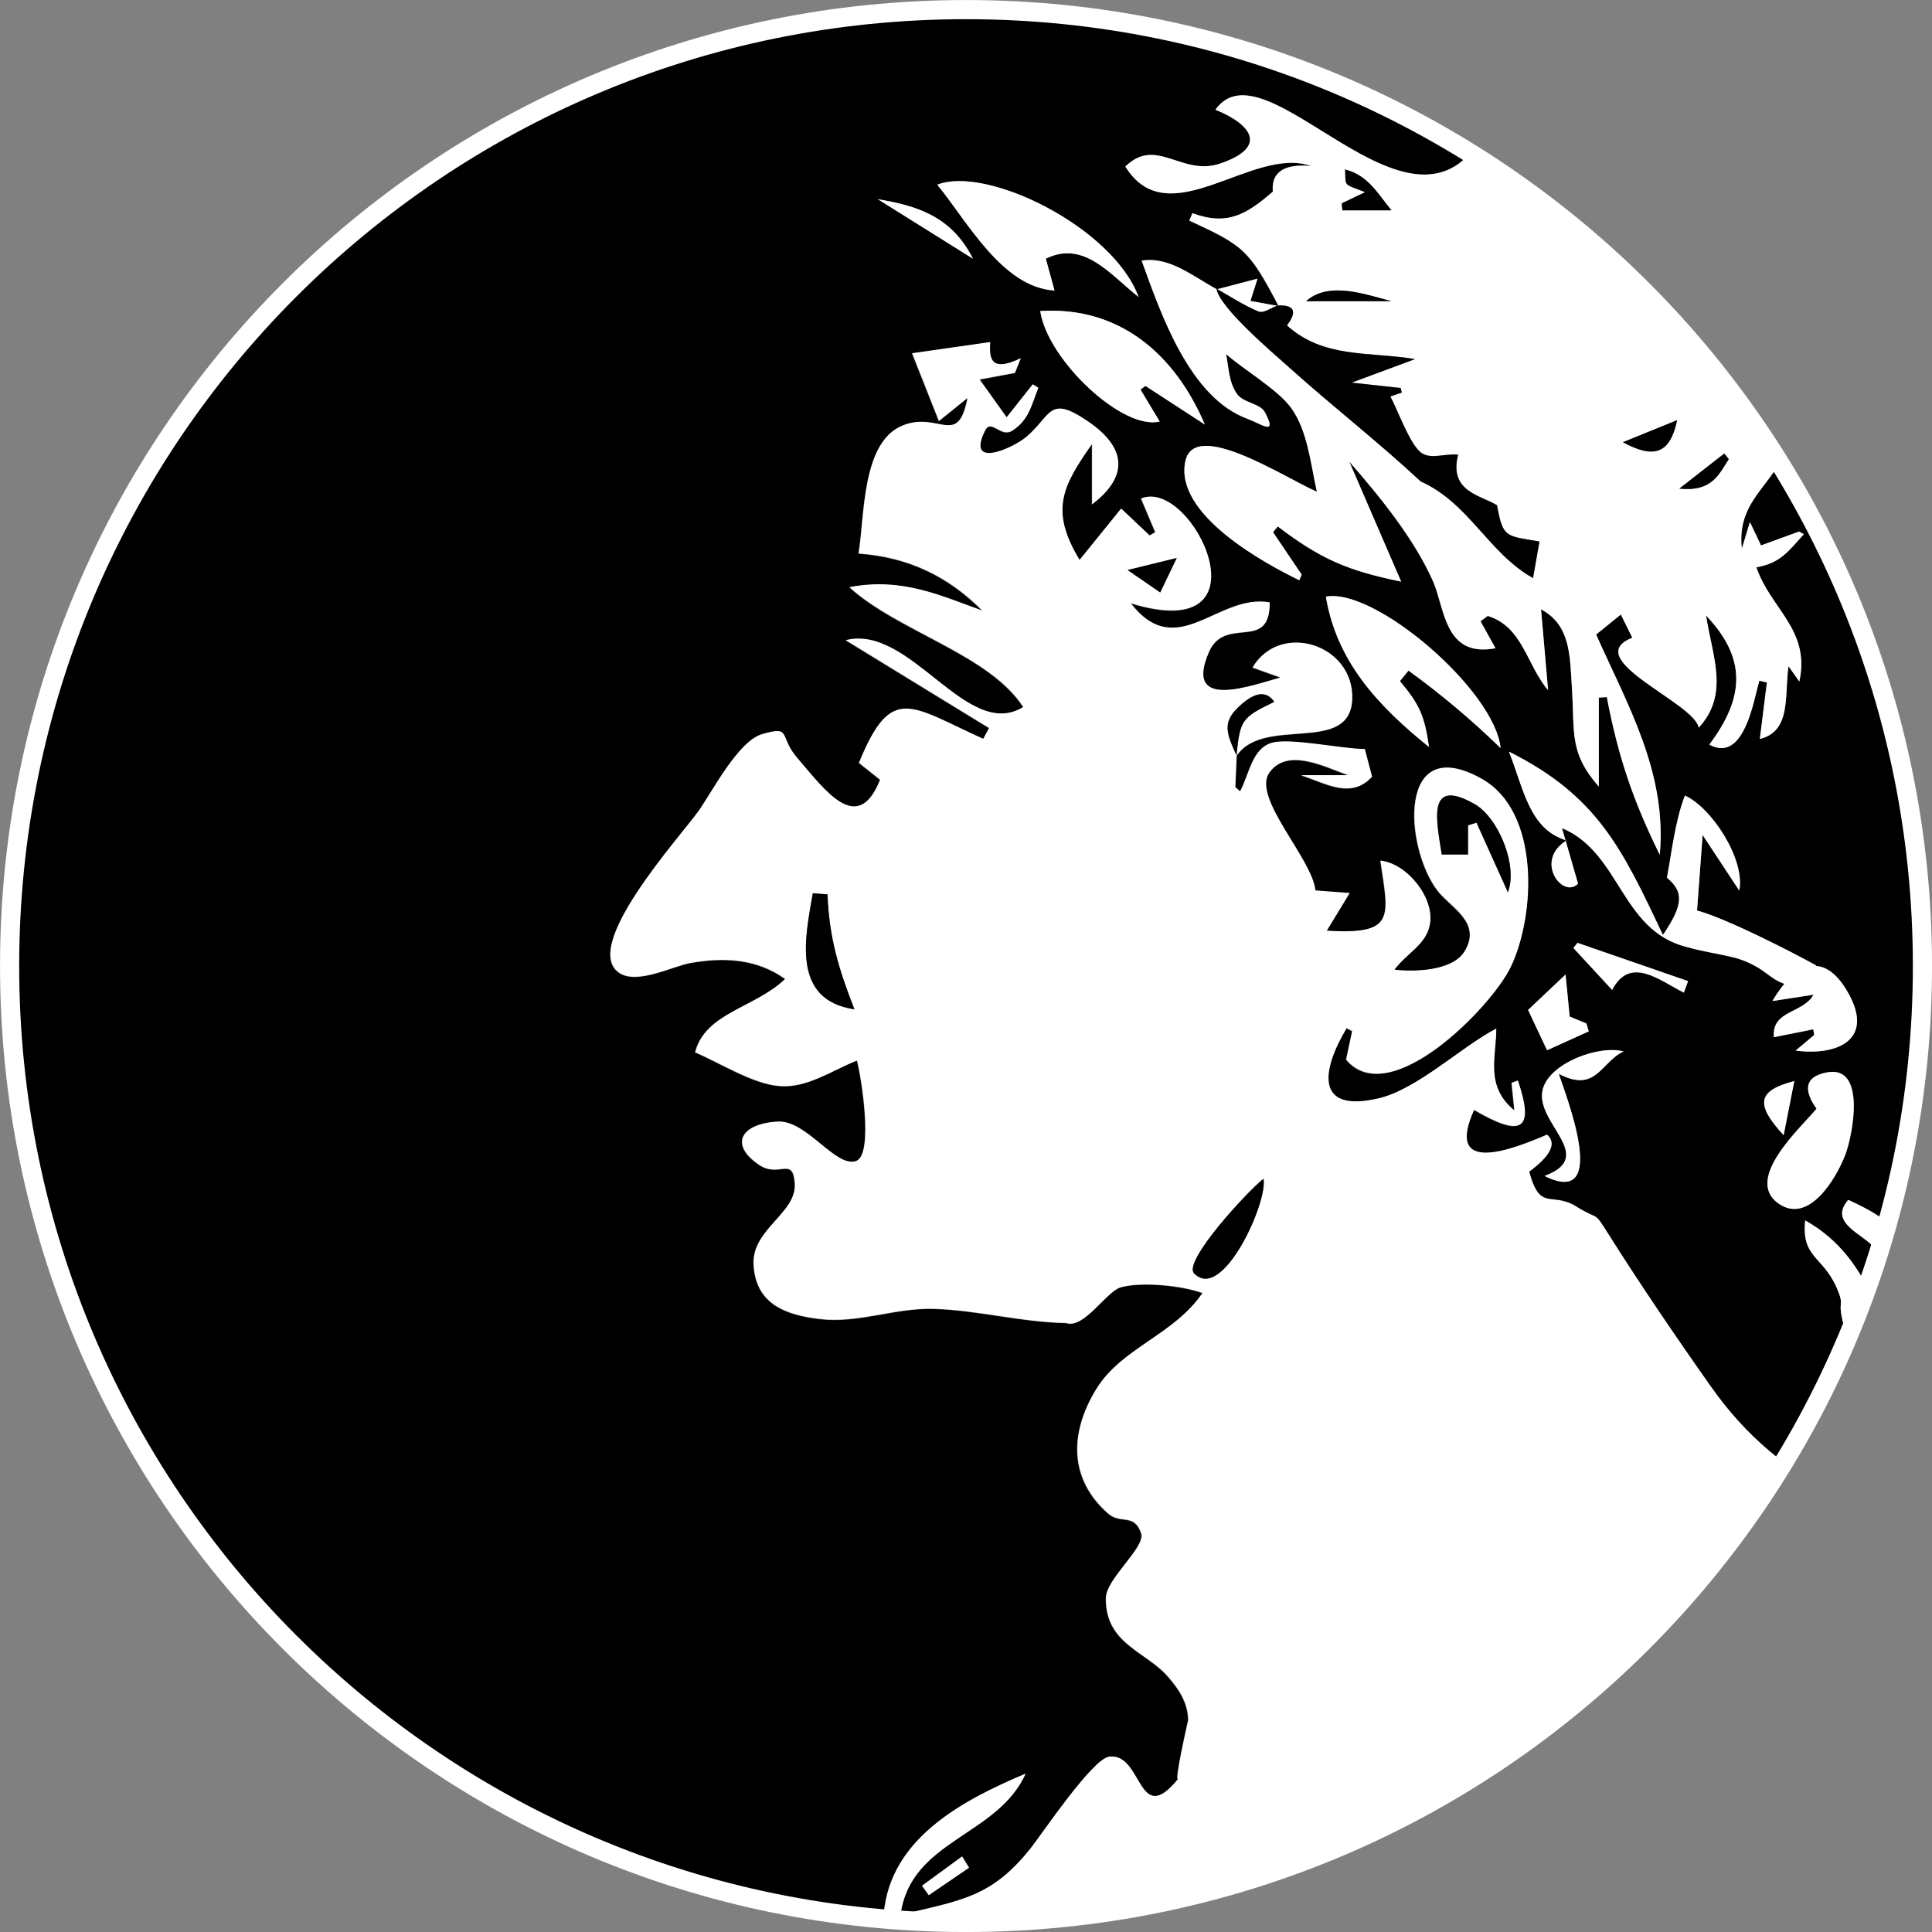 <?xml version="1.0" encoding="UTF-8"?>
<svg data-bbox="1.73 -9.28 447.52 502.77" viewBox="0 0 347.85 347.85" xmlns="http://www.w3.org/2000/svg" data-type="ugc">
    <rect x="0" y="0" width="347.85" height="347.85" fill="#808080" stroke="none"/>
    <g>
        <defs>
            <clipPath id="07377c3b-ff94-4355-8589-7d41acd4fa04">
                <path stroke="#ffffff" stroke-miterlimit="10" stroke-width="3.45" d="M346.13 173.93c0 95.103-77.097 172.2-172.2 172.2S1.73 269.033 1.73 173.93 78.827 1.73 173.93 1.73s172.2 77.097 172.2 172.2z"/>
            </clipPath>
        </defs>
        <g>
            <path d="M51.15 174.33c0 43.432-10.705 78.64-23.91 78.64S3.33 217.762 3.33 174.33s10.705-78.64 23.91-78.64 23.91 35.208 23.91 78.64z"/>
            <g clip-path="url(#07377c3b-ff94-4355-8589-7d41acd4fa04)">
                <path d="M108.48 493.49H19.01V-9.28h430.24v386.13c-1.92 2.03-6.33-.97-7.79-1.31-2.78-.65-3.65 5.73-6.26-.12 1.45-.84 2.9-1.67 5.48-3.16-6.5-1.18-4.45-4-1.31-7.51-3.69.35-6.17.58-8.64.82 1.69-1.08 3.38-2.17 5.07-3.25-6.47-2.54-6.96.17-9.12-7.1.38-.19.77-.38 1.15-.57-1.33-.7-2.65-1.39-3.69-1.94.99-2.92 4.54-3.7 4.18-7.09-.47-4.37-3.94-6.88-7.83-3.97-.33-1.44-.59-2.54-.84-3.64-1.02.43-2.04.87-3.06 1.3.19-.42.37-.85.56-1.27-1.97-1.33-7.75-6.35-9.81-2.81-1.8-6.24-4.42-1.62-5.81-.79-3.77-5.55-8.66-3.82-15.22-3.82.12.45.39 1.51.51 1.96-8.14 0-22.09-.26-28.44 5.05-3.21-1.88-10.74 1.64-11.89 6.47-4.17-5.63-6.83 2.77-10.34 4.06-4.89 1.8-14.96-1.57-19.6-2.46l.11.12c2.4-2.87.11-5.03-1.98-7.76 4.76 1.07 3.58 2.82 8.08 2.02 1.2-.21 6.6-3.42 7.87-4.37-.87-1.29-1.65-2.43-3.14-4.63 7.81 6.89 9.51.63 14.71-3.69 3.84-3.19 9.34-5.81 13.89-7.82 12.32-5.45 27.96-6.33 37.81-16.08-9.84-6.45-15.63-1.58-26.04-.13l-.72-.99c7.17-8.15 4.51-12.25-6.68-9.99-8.12 1.64-16.54 8.39-24.86 10.77-8.51 2.44-16.77 5.82-24.93 8.33-5.74 1.76-12.18 4.74-17.58 3.08.19.46.39.92.58 1.38-4.8 2.13-9.61 4.27-14.78 6.56.98.73 1.78 1.32 3.44 2.54-2.99-.65-5-1.09-7.01-1.53-.28.34-.55.68-.83 1.01.97.43 1.93.85 2.32 1.03-1.68 1.9-3.19 3.6-4.7 5.31.33.32.67.64 1 .96-2.6-.49-5.21-.99-7.81-1.48l-.03.96 5.73 2.34c-.07.26-.14.52-.22.77-2.81-.55-5.62-1.11-9.84-1.94l3.81 3.28c-2.14-.21-3.71-.37-5.81-.58.48 1.15.79 1.89 1.25 2.97-1.53-.19-2.74-.34-4.39-.54.84 1.13 1.36 1.83 2.61 3.52l-9.23-2.67c1.33 2.67 3.47 3.31 6.09 4.04-3.48 2.92-7.19 6.05-10.9 9.17.31.41.63.82.94 1.22 4.1-2.69 7.85-2.75 11.84-4.82 3.93-2.04 6.73-5.97 10.54-8.12 7.84-4.4 18.28-7.38 26.99-9.32 7.69-1.71 14.35-3.84 21.79-5.83 6.29-1.68 13.11-4.71 19.46-2.67-8.57 3.42-16.88 7.93-25.6 10.85-6.28 2.11-19.11 2.62-23.37 7.88-9.98 1.8-17.69 5.94-26.74 10.35-2.19 1.07-6 2.18-8.09 3.74-3.21 2.41-.39 4.38-6.55 5.07.93 1.38 1.5 2.21 2.35 3.46-2.61-1.1-4.52-1.9-6.43-2.71-.15.33-.3.67-.44 1 .79.58 1.59 1.17 3.05 2.24-4.41-1.04-5.75-1.91-9.61-.3-1.72.72-5.24 3.47-6.87 4.27-2.32 1.15-13.14 6.91-14.65 5.29-5.13 3.29-10.2 6.54-15.85 10.17 1.94.53 3.25.89 4.69 1.29-1.51.23-2.91.45-5.59.87 2.23 1.1 3.09 1.53 3.95 1.95-7.54-.61-10.22 5.14-15.43 9.18-3.35 2.6-12.53 5.21-7.59 11.69-3.86-1.36-5.26.58-5.69 4.32 2.57.88 5.01 1.72 7.88 2.7-5.2 5.06-14.99 3.09-16.78 12.26-3.67-1-7.23-1.27-6.54 4.98-6.69-2.74-4.47 2.33-4.68 3.93-3.08 1.84-5.41 3.22-8.31 4.95 1.69.83 2.78 1.36 3.87 1.89-4.39-2.46-12.91 6.69-9.91 10.92-1.44-.66-2.88-1.33-5.3-2.44 1.68 5.18-1.93 5.8-5.22 6.61 3.03 1.56 5.56 2.85 8.16 4.18v-5.66c3.99-1.31 7.41 3.54 10.59-.82 2.95.88 5.89 1.76 10.02 2.99-2.17.58-3.15.84-3.65.97 2.02 7.64-3.59 2.11-7.34 2.99-4.47 1.05-11.91 5.15-8.95 10.15-2.12-.37-3.63-.63-6.57-1.14 1.85 1.6 2.6 2.24 3.35 2.89h-6.91c1.35 1.21 1.99 1.78 2.81 2.52-1.8 1.57-3.55 3.11-5.45 4.77q6.32 1.82 13.32-2.49c-1.73-.5-3.17-.91-4.9-1.4 9.22-1.11 16.52-5.09 25.19-7.7 7.19-2.16 13.12-4.04 20.2-7.64v3.41l.87.28c.86-1.47 1.72-2.93 2.58-4.4l.12 1.18c3.85-.67 7.71-1.33 11.67-2.02v3.45c1.7-2.41 2.88-4.09 4.06-5.76.49 1.22.98 2.45 1.85 4.63 1.34-1.97 2.4-3.55 3.18-4.69 3.13-.16 6.16-.32 10.28-.54-1.75-1.64-2.54-2.39-2.63-2.47 8.38-2.85 14.98-3.06 23.86-3.06 3.12-1.61 5.55-2.86 7.98-4.11l.45.81c-.95.65-1.9 1.29-2.85 1.94.12.23.24.46.36.7 12.91-5.29 24.89-3.93 38.01-2.94 1.93.14 3.52 2.14 5.64 1.9 1.46.29 2.92.38 4.4.29 0-1.81.67-2.69 2.03-2.63 5.77-.17 9.87 4.84 15.72 1.68 5.95 3.16 13.12 2.7 19.74 3.39 8.08.84 13.72 3.09 20.95 6.76l.54-1.05c-.4-.9-.8-1.81-1.21-2.71.18-.09.37-.17.55-.26 1.45 1.75 2.9 3.49 4.31 5.19 1.78-.85 3.3-1.58 5.28-2.53-3.8 10.08 58.34 10.45 53.76 22.69-5.13-3.75-6.39-4.04-12.66-3.07-.03-.22-.07-.44-.1-.66.82-.44 1.65-.87 3.19-1.69-3.22-.97-5.59-1.68-8.38-2.51.44 1.35.78 2.36 1.31 3.99-3.93-1.13-4.71-3.01-8.2-4.61-4.76-2.19-11.44-2.65-16.56-3.93-13-3.25-25.66-7.83-38.71-10.79-13.11-2.97-26.34-2.88-39.7-3.46-13.96-.61-27.95-2.4-41.87-.91-2.28 4.72-8.53 4.78-12.73 6.56-6.52 2.75-12.22 7.53-17.99 11.57 2.94 2.06 5.81 4.08 8.76 6.15-4.7 5.28-11.35-1.43-15.72 2.94-6.26-6.3-15.55-5.15-23.6-8.06.07 1.32.12 2.22.19 3.41-1.89-1.44-3.36-2.57-5.58-4.25.45 2.01.67 2.98 1.14 5.05-2.74-2.22-3.39-4.02-6.33-2.03-.16 1.3-.33 2.59-.49 3.89-.34.64-.68 1.28-1.02 1.91-.98-2.59-1.96-5.18-2.94-7.76-.78.68-1.56 1.35-2.34 2.03.6 1.22 1.2 2.43 1.76 3.55-1.66-.23-3.49-.48-5.56-.76.84-1.03 1.37-1.69 2.51-3.09-5.34.36-10.12-.88-14.05 4.97 8.85 1.82 18.29 1.54 27.39 1.54-2.42-2.86-3.89-4.61-5.37-6.36 3.6 2.72 5.34 6.76 9.04 9.07 3.14 1.96 7.98 2.15 11.54 3.5-.55-1.61-.91-2.68-1.02-3.01 1.9-.44 3.75-.88 5.59-1.31.16 8.18 8.97 6.78 14.65 9.32h-97.51c1.11-.79 2.22-1.57 4.55-3.23-3.6-.63-5.86-1.03-8.13-1.42-.09.33-.17.67-.26 1 .86.57 1.72 1.14 2.58 1.72-3.14 1.08-4.06-.32-6.78 1.93Zm66.56-116.97c2.41 3.33 11.9.85 16.17.85-4.65-3.01-9.26-5.44-14.24-1.6-.54-4.89-7.17-3.98-11.52-4.74.88 3.44 4.42 5.59 9.59 5.48ZM405 323.5c-4.07-1.64-5.5-5.25-10.44-6.24-4.68-.94-8.4.5-12.69 1.87-9.58 3.07-18 6.77-28.11 8.31 3.88 5.81 17.9 2.33 24.07 1.53 6.68-.87 21.98-.96 27.01-5.63.32 1.14.64 2.27.9 3.19 13.14 0 1.45-9.41-.75-3.03ZM282.05 151.32c-5.95 3.69-.62 10.64 2.07 7.77-.88-3.05-1.55-5.38-2.23-7.72l-.66-2.28c10.97 4.59 10.53 19.47 23.81 21.68.49-6.56.95-12.84 1.51-20.44 2.67 4.05 4.64 7.03 6.6 10.01 1.1-5.58-4.92-14.91-9.79-17.11-1.78 4.71-2.32 9.85-3.23 14.78 2.93 2.51 3.12 4.66-.73 10.33-7.39-15.67-11.82-25.06-27.73-33.02 2.59 6.3 3.55 13.99 10.38 15.99ZM230.21 55.1c-1.68-.3-3.35-.6-5.08-.92.52-1.65.85-2.69 1.27-4.01-2.85.75-5.09 1.33-7.34 1.92-4.29-2.33-8.58-5.97-13.52-5.15 3.44 9.47 8.59 24.69 19.11 28.5 2.42.88 5.41 3.19 3.08-1.19-.88-1.66-3.86-1.64-5.06-3.35-1.44-2.05-1.48-4.74-1.93-7.14 3.16 2.8 9.39 6.43 11.74 9.73 2.95 4.15 3.45 9.94 4.61 15.06-5.77-2.51-22.04-13.26-23.69-5.49-2.03 9.6 14.33 18.4 20.52 21.42l.42-1.02c-1.72-2.54-3.44-5.09-5.15-7.63.28-.35.57-.69.85-1.04 7.83 5.96 12.65 7.96 22.22 9.94-3.1-7.17-6.23-14.4-9.35-21.62 5.51 6.31 11.63 13.81 15.06 21.49 2.18 4.88 2.02 13.88 11.27 12.12-.9-1.62-1.8-3.24-2.69-4.85.43-.32.86-.65 1.29-.97 6.33 1.94 7 8.85 10.87 13.36-.4-4.56-.79-9.12-1.27-14.55 5.32 2.85 5.19 8.25 5.56 14.06.54 8.39-.52 11.7 4.84 17.86v-16.02l1.45-.09c2.03 10.67 4.73 18.67 9.53 28.38 1.34-14.79-5.81-26.97-11.46-39.65 1.33-1.07 2.82-2.28 4.45-3.6.66 1.33 1.3 2.62 2.07 4.18-9.61 3.81 11.29 11.74 11.95 16.2 5.57-6.05 2.46-12.79 1.32-20.21 7.2 7.57 7.12 14.57.59 23.25 6.27 3.41 8-8.01 9-11.51.46.11.91.22 1.37.32-.4 3.22-.81 6.45-1.27 10.17 5.69-1.39 4.41-7.72 5.15-13.1.28.39 1.12 1.57 1.96 2.76 2.03-9.35-5.24-13.12-7.73-20.56 4.29-.79 5.56-2.67 8.54-5.96-.28-.16-.56-.32-.85-.48-2.3.84-4.59 1.67-6.86 2.5-.8-1.68-1.37-2.89-2-4.21-.55 1.81-1 3.31-1.45 4.81-1.1-9.66 7.19-11.8 8.55-20.47 1.18-7.52-5.04-14.06-7.84-20.61.31-.18.62-.36.93-.53-2.75-1.46-5.5-2.92-8.77-4.66-1.29-11.55-7.81-2.52-11.93-1.41.35-3.75.64-6.88.93-10.01-.5-.03-1-.05-1.5-.08v5.61c-.91-2.06-1.55-3.52-2.26-5.12-6.08 6.96-8.37-2.54-10.63-5.26-3.47-4.18-10.1-7.58-14.41-11.39-12.92 21.5-38.84-17.84-47.85-5.12 6.89 2.81 9.26 6.84.87 9.69-6.98 2.37-11.48-4.94-17.09.54 7.81 12.62 22.91-3.89 33.48-.08-5.9-.58-7.17 1.92-6.92 4.6-4.68 4.04-8.13 6.23-14.48 3.88-.19.44-.38.89-.57 1.33 9.73 4.5 10.76 5.22 16.08 15.39Zm-44.96 304.92c-.5 3.4-.97 6.28-.76 9.72 4.61-.85 5.59-4.23 8.16-8.12 2.94 1.05 6.98 2.49 11.02 3.94-2.26 2.07-4.56 4.18-6.86 6.28l1.29 1.56c17.7-13.04 32.75-28.61 49.86-42.38 15.75-12.68 29.68-19.5 49.23-23.47 7.8-11.1 30.73-16.96 43.26-22.3-1.55 4.34 2.23 6.94 7.22 6.31-.46-.63-.87-1.19-1.34-1.83q4.45.86 7.15-8.51c-4.23-2.09-3.67-4.29-7.21-6.52-3.94-2.48-10.28-3.05-14.66-5.09-9.81-4.57-17.4-11.09-23.6-19.87-6.22-8.81-12.78-18.47-18.29-27.19-3-4.76-1.6-2.54-5.94-5.24-4.54-2.82-6.52 1.06-8.51-6.3q5.87-4.35 3.21-6.66c-6.24 2.69-18.53 7.45-13.12-4.47 8.31 4.85 11.02 3.97 7.87-5.28-.37.14-.75.28-1.12.42.14 1.4.29 2.81.51 4.98-5.37-4.38-3.26-9.61-3.28-14.74-6.29 3.28-14.18 10.89-21.08 12.53-11.59 2.77-10.44-4.97-5.85-12.63.33.18.67.35 1 .53-.37 1.73-.73 3.46-1.09 5.14 7.83 9.31 26.13-9.41 29.62-16.65 4.49-9.32 5.36-27.99-5.22-33.9-15.3-8.56-13.88 12.4-7.93 20.14 2.32 3.03 8.06 5.66 4.87 10.91-2.17 3.58-9.08 3.75-12.66 3.32 2.21-3 5.72-4.49 6.39-8.15.88-4.8-4.12-10.98-8.9-11.49 1.47 10.09 2.86 13.41-9.67 12.62 1.86-3.05 2.99-4.92 4.13-6.78l-6.18-.47c-.51-5.67-11.46-16.69-8.29-21.2 3.31-4.7 10.24-.93 14.28.46h-8.54c4.45 1.43 8.98 4.37 12.76.26-.59-2.24-1.05-4.01-1.31-4.98-4.02 0-13.25-2.02-16.62-1.15-3.67.95-4.13 5.63-5.82 8.77l-.87-.75c.08-1.9.17-3.8.25-5.69l-.04.08c4.87-7.39 20.45-.13 20.84-10.22.38-9.84-12.93-14.15-17.94-5.72 1.45.52 2.68.96 5.05 1.8-5.38 1.46-17.46 6.05-12.94-4.51 2.93-6.85 11.05.06 10.97-9.01-9.35-1.66-16.68 10.92-25.02.14 25.8 7.92 11.11-22.74 1.87-18.84.85 2.02 1.71 4.04 2.56 6.06l-1.04.58c-1.72-1.63-3.45-3.25-5.11-4.83-2.47 3.04-4.79 5.92-7.49 9.25-5.36-8.91-3.16-13.21 2.25-20.89v10.87c6.92-5.26 5.82-10.39-.57-14.81-7.36-5.09-6.63-1.17-11.36 2.75-2.32 1.92-10.82 5.82-7.35-1.19 1.14-2.29 2.85 1.33 4.94-.03 2.99-1.94 3.4-4.51 4.67-7.7-.34-.21-.67-.41-1.01-.62-1.52 1.92-3.04 3.84-4.7 5.94-1.66-2.32-3.26-4.56-4.87-6.82 2.76-.52 4.57-.85 6.37-1.19l1.05-2.64c-5.74 2.79-5.65-.35-5.51-2.9-4.78.69-9.17 1.31-14.05 2.01 1.68 4.24 3.13 7.91 4.83 12.2 1.69-1.36 3.33-2.68 5.15-4.16-1.74 9.02-5.19 2.36-11.67 4.96-7.4 2.97-6.82 16.23-7.95 23.05 9.11.64 16.28 4.23 22.29 10.29-7.32-2.61-14.42-6.07-23.93-4.22 8.8 8 25.15 12.07 31.29 21.57-10.16 6.3-20.25-14.96-31.96-12.03 8.69 5.32 17.25 10.56 25.81 15.81-.35.65-.71 1.3-1.06 1.96-13.18-5.96-16.52-10-22.37 4.31.61.49 2.12 1.69 3.81 3.04-4.05 10.08-9.75 2.12-14.94-3.92-3.38-3.94-.9-5.86-6.34-4.27-4.3 1.26-8.95 10.36-11.4 13.81-3.28 4.62-21.24 24.32-14.32 29.12 3.21 2.22 9.66-1.19 12.85-1.75 6.01-1.07 11.91-.8 17.06 2.88-5.46 5.22-14.44 6.1-16.21 13.21 4.41 1.87 10.4 5.7 15.18 6.07 5.01.39 9.39-2.79 13.95-4.6.7 2.49 3.12 17.04-.19 18.12-3.71 1.22-8.87-7.41-14.09-7.11-6.66.37-8.74 4.14-3.32 7.78 3.6 2.42 6.04-1.61 6.41 3.28.41 5.44-7.76 8.25-7.42 14.67.37 7 5.59 9.05 11.89 9.8 7.06.84 13.5-2.04 20.58-1.83 7.99.24 15.72 2.4 23.8 2.55 3.22 1.14 7.23-5.7 9.84-6.43 3.71-1.04 11-.33 14.71 1.03-5.08 7.53-14.53 9.86-19.08 17.24-5.09 8.26-4.73 16.45 2.08 22.45 2.28 2.01 4.71-.12 5.96 3.56.86 2.52-6.31 8.17-6.35 11.68-.1 8.18 7.12 9.57 11.08 14.03 2.01 2.27 3.68 4.74 3.74 7.92 0 .03-2.68 11.67-1.76 10.54-7.42 9.2-6.39-4.72-12.5-3.92-3.02.4-12.14 14.01-14.13 16.51-7.13 8.93-12.6 9.33-23.42 11.98 1.81-13.57 17.39-14.09 22.54-25.45-10.8 4.57-23.43 11.08-25.37 23.81-2.65 17.39 9.72 3.88 16.89 2.8-1.8 4.2-4.03 5.54-7.83 8.19.25.49.51.99.76 1.48 4.03-1.2 9.09-3.73 11.69-1.65 1.11.89-.43 3.47 1.95 5.22h-14.03c-3.14 5.55-.06 9.23 5.7 9.31 6.05.09 5.19-.55 5.57-5.61 1.65-.9 3.45-1.88 5.24-2.86Zm66.8-237.39c.51-.63 1.03-1.26 1.54-1.89 6 4.36 11.27 8.79 16.58 13.95-1.02-10.38-22.69-28.97-31.46-27.26 1.94 11.52 9.12 19.45 18.58 27.07-.82-5.56-1.64-7.57-5.25-11.87Zm-62.18-70.32c-.64-2.32-1.11-4.03-1.58-5.74 6.88-3.39 11.62 2.88 16.72 6.91-4.66-12.61-27.41-23.72-36.26-20.23 5.32 6.44 11.66 18.5 21.12 19.05ZM187.29 56c1.32 8.82 14.85 21.55 21.51 19.89-1.18-1.96-2.32-3.86-3.46-5.75.3-.22.59-.44.89-.66 3.46 2.25 6.93 4.5 10.7 6.96-5.45-12.79-15.49-21.34-29.64-20.44Zm139.77 143.61c-2.6 3.22-13.03 12.47-7 16.96 5.52 4.12 10.56-4.4 12.19-8.7 1.29-3.4 3.85-16.13-3.29-14.8-4.3.8-4.1 3.44-1.9 6.53Zm17.83 50.98c-6.58-11.47-7.59-23.91-19.86-30.86-.72 6.75 3.17 6.39 5.66 12.11 1.64 3.78-.07 1.86 1.31 6.88 2.39 8.68 3.34 13.2 12.9 11.87Zm-12.12-34.55c-3.63 4.16 2.69 6.1 4.63 8.57 3.53 4.5 5.64 10.56 8.14 15.74 1.17.06 3.53.18 5.78.3.51-3.53-5.26-6.03-1.19-8.99-5.8-7.81-8.64-11.75-17.36-15.62Zm-9.48-26.88c7.56 1 14.49-1.98 9.2-10.84-4.5-7.53-9.72-4.37-13.38 1.92 2.67-.41 5.05-.78 7.42-1.14-2.01 3.47-7.57 2.76-7.15 7.65 2.47-.5 4.78-.96 7.09-1.42.06.34.12.68.17 1.02l-3.36 2.82Zm-30.97.15c-4.52-1.21-13.3 2.12-14.54 6.76-1.63 6.09 9.98 12.06.3 15.66 11.97 5.93 3.71-14.85 2.56-18.4 6.73 3.58 7.62-2.16 11.67-4.02Zm-6.27-3.62c-.14-.47-.28-.94-.41-1.41-1.29-.53-2.57-1.07-3.02-1.25-.29-2.93-.53-5.39-.74-7.57-2.62 2.48-4.85 4.58-6.75 6.38.96 2.04 2 4.24 3.42 7.25 2.38-1.08 4.94-2.24 7.51-3.4Zm4.21-7.45c3.24-6.26 8.54-1.72 12.92.47.25-.69.51-1.38.76-2.07-6.64-2.3-13.28-4.59-19.92-6.89l-.72.93c2.31 2.5 4.61 5 6.97 7.55ZM158.04 35.86c5.42 3.39 10.83 6.78 17.13 10.72-3.94-7.88-10.5-9.58-17.13-10.72Zm163.1 168.53c.67-3.38 1.25-6.36 1.92-9.75-6.68 1.74-7.06 4.17-1.92 9.75ZM174.47 336.27c-.42-.67-.84-1.35-1.25-2.02-2.4 1.76-4.81 3.52-7.21 5.27.4.57.81 1.13 1.21 1.7 2.42-1.65 4.84-3.3 7.25-4.95ZM112.9 478c-.35.22-.71.45-1.06.67 2.79 3.43 4.51 2.84 9 2.84v-1.28c-2.64-.75-5.29-1.49-7.93-2.24Z"/>
                <path d="M347.67 291.55c-4.99.64-8.77-1.97-7.22-6.31-12.54 5.33-35.46 11.19-43.26 22.3-19.54 3.98-33.47 10.79-49.23 23.47-17.11 13.77-32.16 29.34-49.86 42.38l-1.29-1.56c2.3-2.11 4.6-4.21 6.86-6.28-4.04-1.44-8.08-2.89-11.02-3.94-2.57 3.89-3.55 7.27-8.16 8.12-.21-3.44.26-6.32.76-9.72l-2.48-.84c-2.38-1.75-.84-4.33-1.95-5.22-2.6-2.08-7.66.45-11.69 1.65-.25-.49-.51-.99-.76-1.48 3.8-2.66 6.03-4 7.83-8.19-7.17 1.09-19.54 14.59-16.89-2.8 1.94-12.72 14.57-19.24 25.37-23.81-5.15 11.36-20.73 11.88-22.54 25.45 10.82-2.66 16.29-3.05 23.42-11.98 1.99-2.5 11.12-16.11 14.13-16.51 6.11-.8 5.08 13.12 12.5 3.92-.91 1.13 1.76-10.51 1.76-10.54-.06-3.18-1.73-5.66-3.74-7.92-3.96-4.47-11.19-5.85-11.08-14.03.04-3.51 7.21-9.16 6.35-11.68-1.25-3.68-3.69-1.55-5.96-3.56-6.81-6-7.17-14.19-2.08-22.45 4.55-7.38 13.99-9.72 19.08-17.24-3.71-1.36-11.01-2.07-14.71-1.03-2.61.74-6.62 7.57-9.84 6.43-8.08-.14-15.81-2.3-23.8-2.55-7.08-.21-13.52 2.66-20.58 1.83-6.3-.75-11.52-2.8-11.89-9.8-.34-6.42 7.83-9.23 7.42-14.67-.37-4.9-2.8-.86-6.41-3.28-5.42-3.64-3.34-7.41 3.32-7.78 5.22-.29 10.38 8.33 14.09 7.11 3.31-1.09.89-15.64.19-18.12-4.56 1.81-8.94 4.99-13.95 4.6-4.77-.37-10.77-4.2-15.18-6.07 1.77-7.1 10.75-7.98 16.21-13.21-5.16-3.67-11.05-3.94-17.06-2.88-3.19.57-9.64 3.98-12.85 1.75-6.92-4.8 11.04-24.51 14.32-29.12 2.45-3.45 7.11-12.55 11.4-13.81 5.44-1.59 2.95.33 6.34 4.27 5.19 6.05 10.89 14.01 14.94 3.92-1.7-1.35-3.2-2.55-3.81-3.04 5.84-14.31 9.18-10.26 22.37-4.31.35-.65.71-1.3 1.06-1.96-8.56-5.24-17.13-10.49-25.81-15.81 11.7-2.93 21.8 18.33 31.96 12.03-6.13-9.5-22.49-13.58-31.29-21.57 9.51-1.84 16.6 1.62 23.93 4.22-6.01-6.06-13.18-9.65-22.29-10.29 1.13-6.83.55-20.08 7.95-23.05 6.48-2.6 9.93 4.06 11.67-4.96-1.83 1.47-3.46 2.79-5.15 4.16-1.7-4.29-3.15-7.96-4.83-12.2 4.87-.7 9.27-1.33 14.05-2.01-.14 2.54-.23 5.69 5.51 2.9l-1.05 2.64c-1.81.34-3.61.68-6.37 1.19 1.62 2.26 3.22 4.5 4.87 6.82 1.66-2.1 3.18-4.02 4.7-5.94.34.21.67.41 1.01.62-1.27 3.19-1.69 5.76-4.67 7.7-2.09 1.36-3.81-2.27-4.94.03-3.47 7.01 5.03 3.11 7.35 1.19 4.73-3.91 4-7.84 11.36-2.75 6.39 4.42 7.49 9.55.57 14.81V79.92c-5.41 7.69-7.62 11.99-2.25 20.89 2.7-3.34 5.03-6.21 7.49-9.25 1.67 1.57 3.39 3.2 5.11 4.83l1.04-.58c-.86-2.02-1.71-4.05-2.56-6.06 9.24-3.9 23.93 26.76-1.87 18.84 8.34 10.79 15.68-1.8 25.02-.14.08 9.07-8.04 2.16-10.97 9.01-4.52 10.56 7.56 5.97 12.94 4.51-2.37-.84-3.6-1.28-5.05-1.8 5.01-8.42 18.32-4.11 17.94 5.72-.39 10.08-15.97 2.83-20.84 10.22.67-6.53.92-6.93 6.82-9.77-1.79-2.61-4.37-1.04-6.48.97-2.94 2.81-2.05 4.84-.3 8.72-.08 1.9-.17 3.8-.25 5.69l.87.75c1.69-3.14 2.16-7.82 5.82-8.77 3.37-.87 12.6 1.15 16.62 1.15.26.98.72 2.74 1.31 4.98-3.79 4.11-8.31 1.17-12.76-.26h8.54c-4.04-1.39-10.97-5.16-14.28-.46-3.18 4.51 7.78 15.53 8.29 21.2l6.18.47c-1.13 1.86-2.27 3.73-4.13 6.78 12.53.79 11.14-2.53 9.67-12.62 4.77.51 9.78 6.69 8.9 11.49-.67 3.67-4.18 5.16-6.39 8.15 3.58.43 10.48.26 12.66-3.32 3.18-5.24-2.55-7.88-4.87-10.91-5.94-7.74-7.37-28.7 7.93-20.14 10.57 5.92 9.7 24.58 5.22 33.9-3.49 7.24-21.79 25.96-29.62 16.65.36-1.68.72-3.41 1.09-5.14-.33-.18-.67-.35-1-.53-4.59 7.66-5.75 15.4 5.85 12.63 6.89-1.64 14.78-9.25 21.08-12.53.02 5.13-2.09 10.35 3.28 14.74-.22-2.18-.37-3.58-.51-4.98.37-.14.75-.28 1.12-.42 3.15 9.24.44 10.13-7.87 5.28-5.4 11.92 6.88 7.16 13.12 4.47q2.66 2.31-3.21 6.66c1.99 7.36 3.98 3.48 8.51 6.3 4.34 2.7 2.94.48 5.94 5.24 5.5 8.72 12.07 18.38 18.29 27.19 6.2 8.79 13.79 15.3 23.6 19.87 4.38 2.04 10.72 2.61 14.66 5.09 3.54 2.23 2.98 4.43 7.21 6.52m-199.7-99.42c-2.82-7.17-4.57-12.97-4.85-20.7-.88-.07-1.76-.13-2.65-.2-1.38 7.97-3.9 19.19 7.5 20.9Zm117.65-21.08c1.88-4.73-1.72-13.46-5.98-15.88-8.66-4.91-6.89 2.87-5.92 9.08h4.73v-5.26c.51-.16 1.02-.31 1.53-.47 2.01 4.45 4.01 8.9 5.65 12.53Zm-44.01 51.59c-2.63 2-14.58 14.87-12.48 17.03 5.15 5.3 13.35-13.02 12.48-17.03Zm-18.59-105.58 2.97-6.19c-2.54.62-4.96 1.22-8.84 2.17 2.6 1.78 4.54 3.12 5.86 4.03Z" fill="#ffffff"/>
                <path d="M230.21 55.1c-5.32-10.17-6.34-10.9-16.08-15.39.19-.44.38-.89.57-1.33 6.35 2.35 9.79.16 14.48-3.88-.25-2.67 1.02-5.18 6.92-4.6-10.56-3.81-25.67 12.7-33.48.08 5.61-5.48 10.11 1.83 17.09-.54 8.38-2.84 6.01-6.88-.87-9.69 9-12.72 34.92 26.62 47.85 5.12 4.3 3.8 10.93 7.21 14.41 11.39 2.26 2.72 4.55 12.22 10.63 5.26.7 1.59 1.35 3.06 2.26 5.12v-5.61c.5.03 1 .05 1.5.08-.29 3.13-.58 6.26-.93 10.01 4.11-1.11 10.64-10.14 11.93 1.41 3.26 1.73 6.02 3.19 8.77 4.66-.31.18-.62.36-.93.53 2.81 6.55 9.03 13.09 7.84 20.61-1.36 8.67-9.66 10.81-8.55 20.47.45-1.5.9-2.99 1.45-4.81.62 1.32 1.2 2.53 2 4.21 2.26-.82 4.56-1.66 6.86-2.5.28.16.56.32.85.48-2.98 3.29-4.25 5.17-8.54 5.96 2.49 7.45 9.77 11.22 7.73 20.56-.84-1.18-1.68-2.36-1.96-2.76-.74 5.38.53 11.71-5.15 13.1.47-3.73.87-6.95 1.27-10.17-.46-.11-.91-.22-1.37-.32-1 3.5-2.74 14.93-9 11.51 6.53-8.68 6.6-15.68-.59-23.25 1.14 7.41 4.25 14.16-1.32 20.21-.66-4.46-21.56-12.39-11.95-16.2-.77-1.56-1.41-2.85-2.07-4.18-1.64 1.32-3.13 2.53-4.45 3.6 5.65 12.69 12.8 24.87 11.46 39.65-4.8-9.7-7.5-17.7-9.53-28.38l-1.45.09v16.02c-5.36-6.16-4.3-9.47-4.84-17.86-.37-5.81-.24-11.2-5.56-14.06.47 5.43.87 9.99 1.27 14.55-3.86-4.51-4.53-11.42-10.87-13.36-.43.32-.86.65-1.29.97.9 1.62 1.79 3.23 2.69 4.85-9.26 1.75-9.09-7.24-11.27-12.12-3.43-7.68-9.54-15.18-15.06-21.49 3.12 7.22 6.25 14.44 9.35 21.62-9.57-1.98-14.39-3.98-22.22-9.94-.28.35-.57.69-.85 1.04 1.72 2.54 3.44 5.09 5.15 7.63l-.42 1.02c-6.19-3.02-22.55-11.82-20.52-21.42 1.64-7.76 17.92 2.98 23.69 5.49-1.15-5.12-1.65-10.91-4.61-15.06-2.35-3.3-8.58-6.94-11.74-9.73.45 2.4.5 5.08 1.93 7.14 1.2 1.71 4.18 1.69 5.06 3.35 2.33 4.38-.66 2.07-3.08 1.19-10.52-3.81-15.68-19.03-19.11-28.5 4.93-.82 9.22 2.82 13.52 5.15l-.06-.14c.57 3.47 10.16 11.55 13.38 14.44 7.66 6.87 15.76 13.14 23.4 20.27 8.68 3.88 12.23 12.92 20.22 17.4.54-3.05.96-5.43 1.16-6.57-6.04-1.05-6.57-.57-7.64-6.52-2.77-1.79-8.75-2.37-7-9.13-2.75-.18-4.79.87-6.57-.28-2.05-1.32-4.39-7.94-5.64-10.19.35-.12 1.21-.42 2.06-.71-.07-.27-.14-.54-.2-.81-2.57-.28-5.13-.56-8.84-.97 4.31-1.6 7.58-2.81 11.42-4.24-8.33-1.37-16.48-.09-23.06-6.06 1.44-1.9 2.01-3.74-1.64-3.6l.15.1Zm20.3-17.24c-2.66-3.27-4.22-6.25-8.33-7.34.14 3.18-.41 2.51 3.62 4.08-2.66 1.27-3.44 1.64-4.22 2.02.04.42.07.83.11 1.25h8.82Zm51.45 37.79c-3.56 1.45-6.47 2.63-9.76 3.97 5.66 3.08 8.5 2.02 9.76-3.97Zm-66.8-21.42h15.37c-4.75-1.24-11.3-3.65-15.37 0Zm67.2 33.74c5.89.63 7.16-2.63 8.9-5.31-.27-.33-.54-.67-.81-1-2.4 1.87-4.8 3.75-8.09 6.31Z" fill="#ffffff"/>
                <path d="M282.05 151.32c-6.83-2-7.8-9.69-10.38-15.99 15.91 7.96 20.34 17.35 27.73 33.02 3.85-5.66 3.67-7.82.73-10.33.92-4.93 1.45-10.08 3.23-14.78 4.87 2.2 10.89 11.53 9.79 17.11-1.97-2.98-3.93-5.97-6.6-10.01-.56 7.6-1.03 13.88-1.51 20.44-13.28-2.21-12.84-17.09-23.81-21.68l.66 2.28.16-.06Z" fill="#ffffff"/>
                <path d="M252.05 122.63c3.61 4.3 4.43 6.31 5.25 11.87-9.46-7.62-16.65-15.55-18.58-27.07 8.77-1.71 30.44 16.87 31.46 27.26-5.31-5.16-10.59-9.59-16.58-13.95-.51.63-1.03 1.26-1.54 1.89Z" fill="#ffffff"/>
                <path d="M189.87 52.31c-9.45-.55-15.8-12.61-21.12-19.05 8.85-3.5 31.6 7.62 36.26 20.23-5.11-4.03-9.84-10.31-16.72-6.91.47 1.71.94 3.42 1.58 5.74Z" fill="#ffffff"/>
                <path d="M187.29 56c14.15-.9 24.19 7.65 29.64 20.44-3.77-2.45-7.23-4.7-10.7-6.96-.3.22-.59.44-.89.66 1.14 1.9 2.28 3.79 3.46 5.75-6.67 1.66-20.2-11.07-21.51-19.89Z" fill="#ffffff"/>
                <path d="M327.06 199.61c-2.2-3.09-2.4-5.73 1.9-6.53 7.13-1.33 4.58 11.39 3.29 14.8-1.63 4.29-6.67 12.81-12.19 8.7-6.02-4.49 4.4-13.75 7-16.96Z" fill="#ffffff"/>
                <path d="M344.89 250.59c-9.56 1.34-10.51-3.19-12.9-11.87-1.38-5.02.33-3.1-1.31-6.88-2.49-5.72-6.38-5.36-5.66-12.11 12.27 6.95 13.29 19.39 19.86 30.86Z" fill="#ffffff"/>
                <path d="M332.77 216.04c8.72 3.87 11.56 7.81 17.36 15.62-4.06 2.96 1.71 5.45 1.19 8.99-2.25-.12-4.6-.24-5.78-.3-2.5-5.18-4.61-11.24-8.14-15.74-1.94-2.47-8.26-4.41-4.63-8.57Z" fill="#ffffff"/>
                <path d="m323.29 189.16 3.36-2.82c-.06-.34-.12-.68-.17-1.02-2.31.46-4.61.92-7.09 1.42-.42-4.89 5.13-4.18 7.15-7.65-2.38.37-4.75.73-7.42 1.14 3.66-6.29 8.88-9.45 13.38-1.92 5.29 8.85-1.64 11.84-9.2 10.84Z" fill="#ffffff"/>
                <path d="M292.32 189.31c-4.05 1.86-4.95 7.6-11.67 4.02 1.15 3.56 9.41 24.34-2.56 18.4 9.68-3.6-1.93-9.58-.3-15.66 1.24-4.64 10.02-7.97 14.54-6.76Z" fill="#ffffff"/>
                <path d="M286.05 185.69c-2.57 1.16-5.13 2.33-7.51 3.4-1.42-3.01-2.45-5.21-3.42-7.25 1.9-1.8 4.13-3.9 6.75-6.38.21 2.18.45 4.64.74 7.57.45.19 1.73.72 3.02 1.25.14.47.28.94.41 1.41Z" fill="#ffffff"/>
                <path d="M290.26 178.24c-2.36-2.55-4.66-5.05-6.97-7.55l.72-.93c6.64 2.3 13.28 4.59 19.92 6.89-.25.69-.51 1.38-.76 2.07-4.38-2.19-9.68-6.74-12.92-.47Z" fill="#ffffff"/>
                <path d="M312.98 172.63c-3.22-1-11.58-1.95-9.65-3 .34-.52.29-.45.63-.96-1.64-2.96-1.56-4.17-1.1-4.7.48-.55 1.99-1.08 13.43 4.37 4.45 2.12 8.11 4.05 10.76 5.5l-3.85 3.82c-.47-.08-1.17-.22-1.98-.52-1.81-.67-2.71-1.59-4.04-2.49-.91-.61-2.28-1.4-4.21-2.02Z" fill="#ffffff"/>
                <path d="M158.04 35.86c6.64 1.14 13.19 2.84 17.13 10.72-6.3-3.94-11.72-7.33-17.13-10.72Z" fill="#ffffff"/>
                <path d="M321.14 204.39c-5.14-5.58-4.76-8.01 1.92-9.75-.67 3.39-1.25 6.37-1.92 9.75Z" fill="#ffffff"/>
                <path d="M281.89 151.37c.67 2.33 1.35 4.67 2.23 7.72-2.69 2.86-8.02-4.09-2.07-7.77l-.16.06Z" fill="#ffffff"/>
                <path d="M174.47 336.27c-2.42 1.65-4.84 3.3-7.25 4.95-.4-.57-.81-1.13-1.21-1.7 2.4-1.76 4.81-3.52 7.21-5.27.42.67.84 1.35 1.25 2.02Z" fill="#ffffff"/>
                <path d="M219.07 52.1c2.25-.59 4.49-1.18 7.34-1.92-.42 1.32-.75 2.36-1.27 4.01 1.73.31 3.41.61 5.08.92l-.15-.1c-1.16.41-2.58 1.45-3.43 1.1-2.66-1.1-5.1-2.72-7.63-4.13l.06.14Z" fill="#ffffff"/>
                <path d="M316.54 345.69c.05.83.1 1.65.17 2.72-13.46-3.22-30.63 9.34-43.53 3.01h.08c8.01-3.99 9.65-6.93 18.02-2.54-.72-1.5-1.16-2.4-1.97-4.09 2.2.83 3.65 1.38 5.25 1.98-.21-.96-.39-1.82-.53-2.48 7.69 0 15.01.62 22.63 1.52l-.11-.12Z"/>
                <path d="M349.43 313.11c-1.16.74-15.06 7.94-10.36 2.11 1.41-1.74 8.39-3.35 10.36-2.11Z"/>
                <path d="M153.84 181.73c-11.39-1.71-8.88-12.93-7.5-20.9.88.07 1.76.13 2.65.2.28 7.73 2.03 13.53 4.85 20.7Z"/>
                <path d="M271.49 160.65c-1.64-3.63-3.64-8.08-5.65-12.53-.51.16-1.02.31-1.53.47v5.26h-4.73c-.97-6.21-2.73-13.99 5.92-9.08 4.27 2.42 7.86 11.15 5.98 15.88Z"/>
                <path d="M227.48 212.24c.87 4.01-7.33 22.33-12.48 17.03-2.1-2.16 9.85-15.02 12.48-17.03Z"/>
                <path d="M222.64 136.06c-1.75-3.88-2.65-5.91.3-8.72 2.11-2.01 4.69-3.58 6.48-.97-5.9 2.85-6.15 3.24-6.82 9.77l.04-.08Z"/>
                <path d="M208.89 106.66c-1.32-.91-3.27-2.24-5.86-4.03 3.87-.95 6.3-1.54 8.84-2.17l-2.97 6.19Z"/>
                <path d="M219 51.97c2.53 1.42 4.97 3.04 7.63 4.13.85.35 2.27-.69 3.43-1.1 3.65-.14 3.08 1.7 1.64 3.6 6.58 5.97 14.73 4.69 23.06 6.06-3.84 1.42-7.11 2.64-11.42 4.24 3.71.41 6.28.69 8.84.97.07.27.14.54.2.81-.86.3-1.71.59-2.06.71 1.25 2.25 3.59 8.87 5.64 10.19 1.78 1.15 3.82.1 6.57.28-1.75 6.76 4.23 7.34 7 9.13 1.07 5.95 1.6 5.46 7.64 6.52-.2 1.14-.62 3.53-1.16 6.57-7.99-4.48-11.54-13.52-20.22-17.4-7.65-7.12-15.74-13.4-23.4-20.27-3.22-2.89-12.81-10.97-13.38-14.44Z"/>
                <path d="M250.51 37.86h-8.82c-.04-.42-.07-.83-.11-1.25.78-.37 1.56-.74 4.22-2.02-4.02-1.57-3.47-.9-3.62-4.08 4.11 1.09 5.67 4.07 8.33 7.34Z"/>
                <path d="M301.96 75.65c-1.26 5.99-4.1 7.05-9.76 3.97 3.28-1.34 6.2-2.52 9.76-3.97Z"/>
                <path d="M235.16 54.23c4.07-3.65 10.62-1.24 15.37 0h-15.37Z"/>
                <path d="M302.36 87.97c3.28-2.56 5.68-4.44 8.09-6.31.27.33.54.67.81 1-1.74 2.68-3.01 5.94-8.9 5.31Z"/>
            </g>
            <path fill="none" stroke="#ffffff" stroke-miterlimit="10" stroke-width="3.45" d="M346.13 173.93c0 95.103-77.097 172.2-172.2 172.2S1.73 269.033 1.73 173.93 78.827 1.73 173.93 1.73s172.2 77.097 172.2 172.2z"/>
        </g>
    </g>
</svg>
